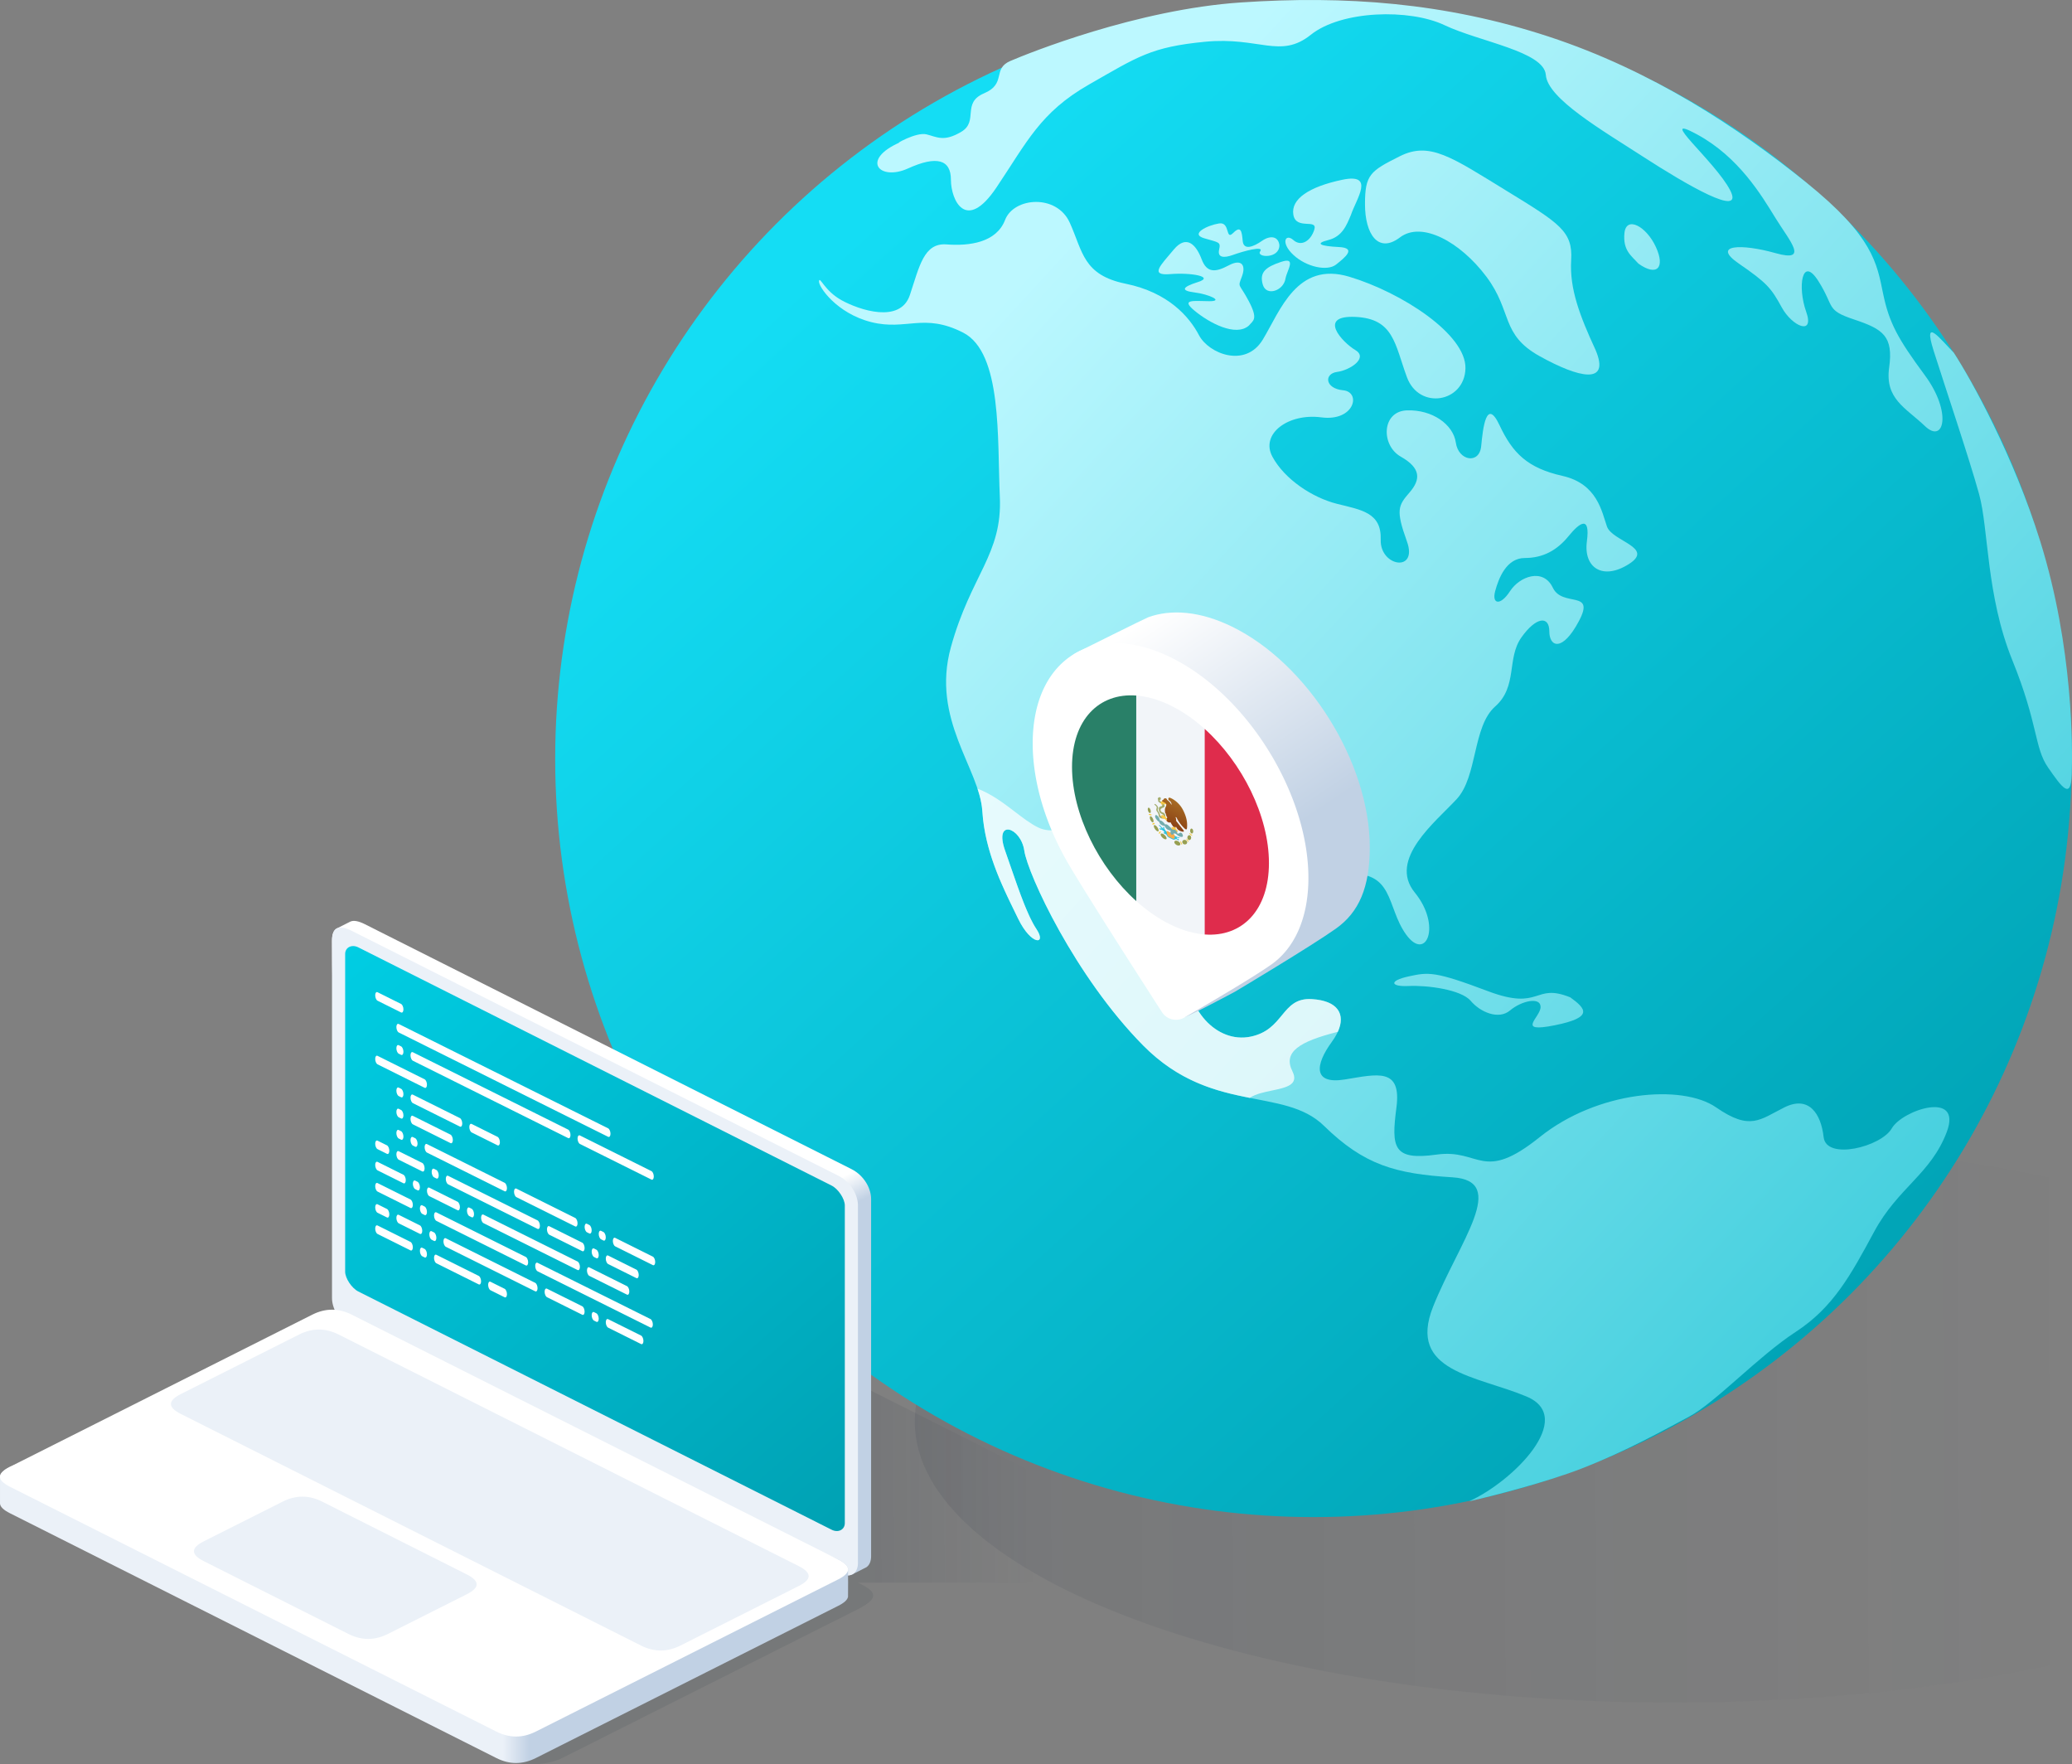 <svg width="370" height="315" fill="none" xmlns="http://www.w3.org/2000/svg"><rect width="100%" height="100%" fill="#808080" stroke="none"/><path d="M370.001 211.137c-20.693-4.748-45.095-7.489-71.227-7.489-74.796 0-135.43 22.457-135.43 50.159 0 27.702 60.634 50.16 135.43 50.16 26.132 0 50.534-2.741 71.227-7.49v-85.34Z" fill="url(#a)"/><ellipse cx="234.546" cy="135.493" rx="135.406" ry="135.368" fill="url(#b)"/><path d="M160.696 25.417c-7.093 3.114-3.666 6.983 1.467 4.65 5.148-2.338 7.644-1.559 7.644 2.028 0 3.587 2.651 9.514 8.111 1.404 5.46-8.11 7.8-13.412 16.536-18.403 8.736-4.99 11.076-6.706 20.748-7.642 9.672-.935 13.416 3.12 18.875-1.247 5.46-4.367 17.628-4.679 23.868-1.716 6.24 2.963 17.784 4.679 18.096 8.89.312 4.21 9.984 9.825 17.471 14.66 7.488 4.834 18.096 11.072 15.444 5.926-2.652-5.147-13.416-14.036-5.928-9.981 7.488 4.054 11.544 10.916 14.04 14.971 2.496 4.055 6.084 7.954 0 6.238-6.084-1.715-11.544-1.56-6.552 1.872 4.992 3.43 5.772 4.367 7.644 7.798 1.872 3.43 5.928 5.146 4.368.78-1.56-4.367-.78-10.138 2.184-5.46 2.964 4.68 1.248 5.147 6.396 6.863 5.148 1.715 7.02 2.963 6.24 8.577-.78 5.615 2.964 7.174 6.396 10.45 3.432 3.274 4.836-2.496 0-9.046-4.836-6.55-6.396-9.357-7.488-14.66-1.092-5.302-1.716-10.137-13.728-19.806S295.072 12.601 276.509 6.52C257.945.437 240.161-.811 221.598.437c-18.564 1.247-37.908 9.045-41.184 10.449-3.276 1.403-.624 4.054-4.68 5.77-4.055 1.715-.936 4.99-4.055 6.862-3.12 1.871-4.368.935-6.24.468-1.842-.46-5.95 1.948-4.743 1.43Z" fill="url(#c)"/><path d="M345.304 62.662c-2.028-6.394 1.248-2.027 3.587.312 3.172 4.887 10.702 18.465 15.444 33.686 5.928 19.027 5.772 37.117 5.616 41.64-.156 4.523-1.716 2.339-4.212-1.248-2.496-3.586-1.716-7.641-6.396-19.182-4.68-11.541-4.212-23.393-5.928-29.631-1.716-6.238-6.083-19.183-8.111-25.577Z" fill="url(#d)"/><path d="M295.696 44.104c1.716 3.743.156 5.302-3.12 2.963-1.248-1.404-2.807-2.34-2.495-5.459.312-3.119 3.899-1.247 5.615 2.496Z" fill="url(#e)"/><path d="M280.565 46.443c-.312 5.147 1.56 9.981 4.368 16.063 2.652 6.27-2.964 4.99-9.984 1.092-7.02-3.899-4.836-7.954-9.516-14.192s-11.544-9.98-15.444-7.018c-3.9 2.963-6.24-.624-6.24-5.926 0-5.303.936-5.926 6.24-8.578 5.304-2.65 9.204.157 18.876 6.083l.162.1c9.536 5.842 11.848 7.258 11.538 12.376Z" fill="url(#f)"/><path d="M239.693 32.095c5.928-1.247 2.496 3.431 1.56 6.238-.777 1.872-1.56 3.9-4.056 4.523-2.496.624-1.404 1.092 1.872 1.248 3.276.156 1.092 1.871-.468 3.119-1.56 1.248-5.304.468-7.644-1.716-2.34-2.183-1.403-3.898 0-2.65 1.404 1.247 3.12.155 3.744-1.872.624-2.028-3.276.156-3.744-2.652-.468-2.807 2.808-4.99 8.736-6.238Z" fill="url(#g)"/><path d="M223.002 53.773c1.716 3.275.78 3.43 0 4.367-2.34 2.027-7.02-.468-9.672-2.652-2.652-2.183 0-1.715 2.652-1.715s-.156-1.248-2.652-1.56c-2.496-.312-2.34-.935.624-1.871 2.964-.936-1.248-1.716-4.992-1.404-3.744.312-1.716-1.56.624-4.366 2.34-2.808 4.056-.78 4.992 1.715.936 2.495 2.496 2.34 4.836 1.092 2.34-1.248 3.12 0 2.34 2.027-.78 2.028-.468 1.092 1.248 4.367Z" fill="url(#h)"/><path d="M228.774 46.755c2.808-.936 1.092 1.404.78 2.963-.312 2.183-3.432 3.275-4.056 1.092-.624-2.184.468-3.12 3.276-4.055Z" fill="url(#i)"/><path d="M225.342 43.012c1.56-1.092 2.964-.78 3.12.78 0 2.495-4.212 2.183-3.432 1.091.78-1.091-3.12 0-4.836.624-1.716.624-2.808.468-2.496-.935.312-1.404 0-1.248-2.652-2.028s.624-2.34 2.652-2.651c2.028-.312 1.092 3.12 2.496 1.715 1.404-1.403 1.56-.311 1.716 1.404.156 1.716 1.872 1.092 3.432 0Z" fill="url(#j)"/><path d="M272.609 249.34c8.892 3.742-2.34 15.127-10.296 18.714 4.108-.936 13.915-3.431 20.28-5.926 7.956-3.119 14.351-6.706 19.031-9.202 4.68-2.495 12.324-10.76 19.032-15.127 6.708-4.367 9.828-10.137 14.04-17.935 4.212-7.798 10.14-10.293 12.948-17.779 2.808-7.485-7.956-3.898-9.828-.623-1.872 3.275-11.7 5.77-12.168 1.559-.468-4.211-2.652-7.486-7.02-5.302-4.368 2.183-6.084 4.21-12.168 0-6.084-4.211-21.215-2.963-31.511 5.302-10.296 8.266-10.608 2.028-18.408 3.119-7.8 1.092-8.112-1.247-7.176-8.421.936-7.174-3.432-5.927-9.204-4.991-5.772.936-5.304-2.651-2.34-6.706 2.964-4.055 1.872-7.33-3.588-7.642-5.459-.312-4.835 5.459-10.919 6.706-6.084 1.248-11.7-4.99-11.232-12.32.468-7.33 4.524-16.687 12.324-14.504 7.799 2.184 6.864-1.403 15.755-2.183 8.892-.78 7.332 5.77 10.92 10.761 3.588 4.99 6.396-1.56 1.56-7.486s3.744-12.632 7.488-16.687c3.744-4.055 2.808-12.944 6.864-16.531 4.056-3.587 2.028-8.578 4.68-12.321 2.652-3.743 4.992-3.899 4.992-1.091 0 2.807 2.34 3.743 5.304-1.872 2.964-5.614-2.964-2.339-4.68-5.926-1.716-3.587-5.928-2.028-7.644.624-1.716 2.651-3.276 2.339-2.652 0 .624-2.34 2.028-5.926 5.304-5.926 3.276 0 5.772-1.404 7.8-3.9 2.028-2.495 3.9-3.742 3.276.936-.624 4.679 2.808 7.018 7.488 4.055 4.679-2.963-2.964-4.055-3.9-6.706-.936-2.651-1.716-7.642-7.956-9.045-6.24-1.404-8.892-4.055-11.232-9.046-2.34-4.99-2.964.468-3.276 3.743-.312 3.275-4.056 2.651-4.524-.624-.468-3.275-4.212-5.926-8.736-5.77-4.524.156-4.68 6.238-1.092 8.266 3.588 2.027 3.588 4.055 1.56 6.394-2.028 2.34-2.496 3.119-.468 8.733 2.028 5.615-4.836 4.523-4.68-.312.156-4.834-3.432-5.302-7.8-6.394-4.368-1.091-9.359-4.366-11.543-8.421-2.184-4.055 2.808-7.798 8.735-7.018 5.928.78 7.176-4.523 3.9-4.835-3.276-.312-3.432-2.963-1.092-3.275 2.34-.312 5.616-2.495 3.276-3.899-2.34-1.403-6.864-6.238 0-5.926 6.864.312 7.02 4.835 9.204 10.76 2.184 5.927 10.296 4.524 10.452-1.559.156-6.082-11.388-13.568-20.748-16.375-9.359-2.807-12.323 6.082-15.443 11.229-3.12 5.146-9.672 2.495-11.388-.78-1.716-3.275-5.46-7.642-13.104-9.201-7.644-1.56-7.644-5.77-9.984-10.917-2.34-5.146-9.984-4.523-11.544-.468-1.56 4.055-6.396 4.679-10.451 4.367-4.056-.312-4.836 3.899-6.552 9.045-1.716 5.147-9.048 2.652-12.168.936-3.12-1.715-3.9-4.367-4.056-3.431-.156.936 3.12 5.77 9.36 7.33 6.24 1.56 9.36-1.716 16.379 1.871 7.02 3.587 6.084 19.027 6.552 29.32.468 10.293-5.148 13.88-8.735 26.824-3.588 12.944 5.147 21.677 5.615 29.319.468 7.642 4.056 14.348 6.396 19.183 2.34 4.834 5.148 4.678 3.276 1.871-1.872-2.807-3.588-8.266-5.616-14.036-2.028-5.77 2.808-4.211 3.432 0 .624 4.211 9.048 22.458 21.216 34.778 12.168 12.32 25.116 7.33 32.291 14.348 7.176 7.018 12.792 8.577 22.932 9.201 10.14.624 1.248 11.385-3.432 23.081-4.68 11.697 7.8 12.321 16.692 16.064Z" fill="url(#k)"/><path d="M265.745 176.977c9.516 3.587 8.112-1.56 14.664 1.091 2.808 2.028 4.212 3.587-2.808 4.991-7.02 1.404-2.496-1.404-2.496-3.275 0-1.872-3.432-1.092-5.46.624-2.028 1.715-5.304.312-7.02-1.716-1.716-2.027-7.8-2.807-11.076-2.651-3.276.156-3.588-.936 0-1.715 3.588-.78 4.68-.936 14.196 2.651Z" fill="url(#l)"/><path opacity=".75" d="M181.243 144.937c-1.989-1.519-4.141-3.162-6.686-4.129.463 1.39.786 2.732.866 4.042.429 6.994 3.47 13.204 5.777 17.913l.001.003c.213.435.42.858.618 1.267 2.34 4.834 5.148 4.678 3.276 1.871-1.573-2.358-3.035-6.588-4.665-11.302-.31-.897-.627-1.811-.951-2.734-2.028-5.77 2.808-4.211 3.432 0 .624 4.211 9.048 22.458 21.216 34.778 6.453 6.534 13.126 8.199 19.041 9.369l.038-.026c1.017-.678 2.52-.992 3.943-1.289 2.552-.534 4.85-1.014 3.634-3.445-1.714-3.427 1.225-5.304 8.114-7.033 1.452-3.188-.039-5.577-4.663-5.842-2.813-.16-4.011 1.294-5.344 2.913-1.254 1.522-2.627 3.189-5.576 3.793-6.083 1.248-11.699-4.99-11.231-12.32.15-2.352.67-4.914 1.564-7.235-2.136-1.664-4.143-4.735-5.594-8.361-1.099-2.748-2.518-2.306-4.071-1.821-1.122.35-2.314.722-3.505-.073-1.421-.947-1.894-2.367-2.368-3.787s-.947-2.84-2.368-3.787c-1.388-.925-3.002-.494-4.732-.033-1.811.484-3.748 1.001-5.685.033-1.333-.666-2.666-1.684-4.081-2.765Z" fill="#fff"/><path d="M244.602 151.268c0 7.191-1.946 11.609-6.02 14.509-4.496 3.2-18.057 11.286-18.057 11.286s-8.877 4.75-9.028 4.514c-4.345-6.759-6.554-27.418-9.566-32.499-4.074-6.874-6.565-14.633-6.565-21.824 0-8.133-7.769-8.407-2.709-10.955.459-.232 11.89-5.915 12.379-6.093 4.145-1.507 9.326-1.077 14.948 1.665 13.596 6.632 24.618 24.27 24.618 39.397Z" fill="url(#m)"/><path d="M233.645 156.744c0 7.191-2.491 12.52-6.565 15.42-3.298 2.347-11.471 7.126-15.593 9.506a2.973 2.973 0 0 1-3.996-.966c-3.678-5.704-12.949-20.132-16.516-26.15-4.074-6.874-6.565-14.633-6.565-21.824 0-15.127 11.022-22.014 24.617-15.383 13.596 6.632 24.618 24.27 24.618 39.397Z" fill="#fff"/><path d="M215.241 166.848c-1.936-.129-4.034-.706-6.226-1.775-2.2-1.073-4.306-2.55-6.247-4.317l-1.912-19.026 1.915-17.557c1.94.126 4.045.703 6.244 1.776 2.193 1.069 4.293 2.54 6.229 4.301l1.663 18.827-1.666 17.771Z" fill="#F2F5F9"/><path d="M210.769 150.643c.047.23-.152.364-.444.301-.293-.064-.568-.301-.614-.53-.047-.23.152-.364.444-.301.293.064.568.301.614.53Zm1.173-.449a.37.37 0 0 1-.178.534.481.481 0 0 1-.591-.211.37.37 0 0 1 .179-.534.479.479 0 0 1 .59.211Zm.641-.978a.53.53 0 0 1 .047.613c-.117.185-.329.211-.472.059a.53.53 0 0 1-.047-.613c.117-.185.329-.212.472-.059Zm.298-1.242c.143.101.223.362.179.583-.045.22-.196.317-.34.216-.143-.101-.223-.361-.179-.582.045-.221.197-.318.34-.217Z" fill="#979F52"/><path d="M211.004 150.493c.08.186.111.344.069.352-.043.008-.142-.137-.222-.324-.081-.186-.111-.344-.069-.352.042-.008.142.137.222.324Zm1.105-.51c.117.17.186.329.154.355-.033.026-.154-.091-.272-.261-.117-.169-.186-.328-.154-.354.033-.026.154.09.272.26Zm.555-1.087c.148.122.257.258.243.304-.015.046-.146-.016-.295-.138-.148-.122-.257-.258-.243-.304.014-.046.146.016.295.138Z" fill="#FACB35"/><path d="M207.259 148.931c-.047.184.152.513.445.735.292.221.567.252.614.068.046-.183-.153-.512-.445-.734-.292-.222-.567-.252-.614-.069Zm-1.173-1.594c-.114.095-.034.412.178.708.213.297.478.461.591.366.114-.095.034-.412-.178-.708-.213-.297-.477-.46-.591-.366Zm-.641-1.602c-.143.013-.164.267-.047.567.118.3.329.532.472.519.144-.013.165-.267.047-.567-.117-.3-.329-.532-.472-.519Zm-.297-1.532c-.143-.039-.223.144-.179.408.044.264.196.509.339.547.143.039.223-.144.179-.408-.044-.264-.196-.509-.339-.547Z" fill="#979F52"/><path d="M207.024 148.552c-.08.108-.111.236-.068.285.042.049.142.002.222-.107.08-.108.111-.236.068-.285-.042-.05-.142-.002-.222.107Zm-1.104-1.587c-.118.055-.187.147-.154.204.032.058.154.06.271.004.117-.055.186-.146.154-.204-.032-.058-.154-.059-.271-.004Zm-.555-1.629c-.149-.023-.258.007-.243.067.014.06.146.127.294.149.149.023.257-.007.243-.067-.014-.06-.146-.127-.294-.149Z" fill="#FACB35"/><path d="M209.873 149.836c-.146.054-.258.137-.528-.007l-.617-.301a.862.862 0 0 1-.382-.411c-.078-.163-.415-.29-.494-.316-.078-.026-.123-.16-.056-.152.068.007.135-.01.135-.047 0-.038-.067-.183-.236-.302a2.373 2.373 0 0 0-.381-.212c-.004.028-.025.078-.079.062-.067-.02-.146-.084-.157-.177-.011-.092.033-.133.101-.113.054.017.09.065.101.087.034.012.103.025.112-.02.011-.057-.168-.27-.337-.464-.168-.195-.067-.258.023-.152.09.107.505.522.606.596.081.059.086-.008.079-.049a.232.232 0 0 1-.068-.108c-.022-.073.023-.126.079-.112.056.015.135.066.146.147a.18.18 0 0 1-.023.126c.086.163.292.505.427.57.168.082 1.515.777 1.706.87.191.093.494.153.528.157a.1.1 0 0 1 .09.082c.009.044-.026.045-.045.04-.161-.037-.483-.095-.483-.035s.105.151.157.189c.008-.017.032-.05.068-.042.045.009.157.076.157.189 0 .112-.068.117-.124.089-.045-.022-.078-.088-.089-.118-.09-.04-.299-.109-.416-.066Z" fill="#2DC2DE"/><path d="M209.739 149.621c-.045.19-.169.168-.314.109l-.786-.383c-.146-.072-.253-.437-.315-.716-.056-.252 0-.324.214-.22l1.044.509c.269.131.202.511.157.701Z" fill="#F8AC4A"/><path d="M209.57 148.864c-.079.15-.213.221-.337.161-.269-.131-.232-.563-.179-.762-.038.023-.193.031-.517-.127-.323-.158-.509-.523-.561-.686-.056.018-.245.013-.55-.156a.925.925 0 0 1-.449-.606c-.06 0-.245-.09-.505-.446-.326-.446-.18-.675-.101-.712.078-.036.247-.004.482.311.189.252.258.55.27.668.033-.042.173-.068.46.162.287.23.434.458.471.542.064-.052.259-.101.528.12.27.222.576.535.696.665.097-.036.364-.053.651.167.288.22.307.491.281.599a.356.356 0 0 0 .146.072c.067.007.179-.038.348-.143.168-.105.404.035.505.396.101.362-.135.384-.505.279-.296-.085-.58-.35-.685-.472-.123-.06-.386-.151-.449-.032Z" fill="#73ACAE"/><path d="M206.528 144.333c.09-.281-.078-.413-.247-.558-.078-.068-.157-.151-.123-.21.033-.058.146-.041.381.187.236.227.303.422.259.588-.045.165-.101.325.044.521.146.196.236.327.27.519.034.191.101.274.224.334.124.06.461.175.472-.007.011-.182-.135-.291-.371-.406-.235-.115-.46-.287-.505-.733-.045-.447.157-.561.393-.608.236-.047.236-.21.18-.35-.056-.139-.202-.198-.393-.291-.191-.093-.303-.235-.292-.33a.5.5 0 0 0-.045-.259c-.034-.079-.056-.227.101-.326.157-.098.303-.089.371.006.067.096.033.304-.023.377-.056.072-.179.112-.157.173.022.061.303.148.606.408s.382.661.18.762c-.202.101-.281.075-.517.273-.235.197.012.542.158.601.146.059.527.082.606.658.078.575-.438.498-.663.464-.224-.035-.482-.236-.505-.422-.022-.186-.067-.47-.247-.707-.179-.238-.247-.383-.157-.664Z" fill="#A3AC6D"/><path d="M207.347 143.521c-.123-.26-.045-.372.124-.464.063-.023.249-.036.482.098.234.134.33.277.348.332a.487.487 0 0 1-.381.126c-.247-.021-.236-.152-.371-.156-.108-.002.06.2.157.302-.078.007-.26-.03-.359-.238Z" fill="#FAC946"/><path d="M209.727 147.805c-.179-.078-.554-.708-.718-1.013-.041.047-.18.113-.404.003-.281-.137-.427-.408-.382-.548.036-.113.172-.229.236-.273a1.38 1.38 0 0 1-.18-.312 1.649 1.649 0 0 1-.101-.424l-.09-.019c-.052-.209-.126-.698 0-.987.157-.36.225-.515.157-.66-.067-.145-.202-.261-.269-.269a.611.611 0 0 1-.281-.149.775.775 0 0 0-.202-.124c-.011-.034-.018-.108.045-.127a.612.612 0 0 0 .281-.238c.09-.131.157-.148.348-.13.152.014.228.194.247.282.045.018.188.11.404.335.215.225.322.457.348.544.015-.009.043-.054.034-.158-.012-.13-.124-.397-.292-.517-.169-.12-.292-.255-.281-.387.011-.132.067-.279.326-.191.258.089 1.56.686 2.335 2.238.774 1.552.718 2.499.685 3.069l-.001.001c-.033.57-.291.345-.808-.207-.516-.552-.909-1.218-1.01-1.467-.081-.199-.199-.189-.247-.158.03.048.094.173.112.292.018.119.008.274 0 .337.307.396.977 1.253 1.201 1.523.281.337.18.425.068.42-.113-.005-.393-.029-.775-.253-.305-.179-.471-.534-.516-.689-.015.118-.09.333-.27.256Z" fill="url(#n)"/><path d="M210.154 148.187c-.124-.085-.225-.297-.337-.501-.055-.102-.18-.125-.225-.035-.044.091-.157.073-.291.02-.135-.053-.146.066-.045.278.101.212.224.234.336.164.113-.07.36.088.45.257.089.168.179.2.247.12.067-.079-.012-.218-.135-.303Zm-2.492-2.651c.371.105.539.375.685.646.161.266 0 .4-.112.282-.112-.117-.202-.286-.393-.291-.191-.006-.371-.106-.427-.296-.056-.189-.123-.447.247-.341Z" fill="#FAC946"/><path d="M202.902 160.877v-36.695c-6.697-.504-11.47 4.341-11.47 12.753 0 8.413 4.773 17.913 11.47 23.942Z" fill="#298068"/><path d="M215.128 130.144v36.696c6.697.503 11.469-4.341 11.469-12.754 0-8.412-4.772-17.912-11.469-23.942Z" fill="#DF2C4C"/><path d="m185 263.122-31.793-15.998-64.57 66.757c2.348 1.182 8.218 1.773 11.74 0l52.83-26.584c4.696-2.364 2.348-3.545 0-4.727H185v-19.448Z" fill="url(#o)"/><path d="m152.033 208.724-86.876-43.718c-1.13-.568-1.987-.726-2.573-.474-.044.018-2.433 1.221-2.474 1.244-.548.314-.823 1.042-.823 2.184 0 20.677 2.348 61.205 2.348 62.622 0 1.773 1.174 4.136 3.522 5.317 2.348 1.182 82.18 43.718 84.528 44.899 1.083.545 1.916.587 2.499.301.069-.034 2.483-1.254 2.545-1.296.551-.38.826-1.1.826-1.959v-63.803c0-1.773-1.174-4.136-3.522-5.317Z" fill="url(#p)"/><path d="M62.81 166.188c-2.349-1.182-3.523-.591-3.523 1.772v63.804c0 1.772 1.174 4.135 3.522 5.317l86.876 43.717c2.348 1.182 3.522 0 3.522-1.772v-63.804c0-1.772-1.174-4.135-3.522-5.317l-86.876-43.717Z" fill="#EBF1F8"/><path d="M61.635 170.323c0-1.181 1.174-1.772 2.348-1.181l84.528 42.536c1.174.59 2.348 2.363 2.348 3.544v56.715c0 1.181-1.174 1.772-2.348 1.181l-84.528-42.536c-1.174-.59-2.348-2.363-2.348-3.544v-56.715Z" fill="url(#q)"/><path d="M103.134 203.273c0-.418.189-.663.421-.548l12.773 6.363c.232.116.42.548.42.967 0 .418-.188.663-.42.547l-12.773-6.362c-.232-.116-.421-.549-.421-.967Zm-11.344 9.492c0-.418.188-.663.42-.548l10.504 5.233c.232.116.42.548.42.966 0 .419-.188.664-.42.548l-10.504-5.232c-.232-.116-.42-.549-.42-.967Zm-20.588-7.227c-.232-.116-.42.129-.42.548 0 .418.188.85.42.966l4.201 2.093c.232.116.42-.13.42-.548 0-.418-.188-.851-.42-.966l-4.201-2.093Zm26.89 13.395c-.232-.115-.42.13-.42.548 0 .418.188.851.42.967l5.883 2.93c.232.116.42-.13.42-.548 0-.418-.188-.851-.42-.966l-5.883-2.931Zm10.084 5.781c0-.418.189-.664.421-.548l5.042 2.512c.232.115.42.548.42.966 0 .418-.188.664-.42.548l-5.042-2.512c-.232-.115-.421-.548-.421-.966ZM67.42 207.44c-.232-.116-.42.13-.42.548 0 .418.188.851.42.966l4.622 2.303c.232.115.42-.13.42-.548 0-.418-.188-.851-.42-.967l-4.622-2.302Zm37.395 19.385c0-.418.188-.663.42-.548l6.723 3.349c.232.116.42.549.42.967 0 .418-.188.663-.42.548l-6.723-3.349c-.232-.116-.42-.549-.42-.967ZM67.42 211.226c-.232-.116-.42.129-.42.547 0 .419.188.851.42.967l5.882 2.93c.233.116.42-.129.42-.548 0-.418-.187-.85-.42-.966l-5.882-2.93Zm28.151 14.78c0-.418.189-.663.42-.547l20.169 10.046c.232.116.42.549.42.967 0 .418-.188.663-.42.548l-20.168-10.047c-.232-.116-.42-.548-.42-.967Zm-24.79-8.563c0-.418.189-.663.42-.548l3.782 1.884c.232.116.42.548.42.966 0 .419-.188.664-.42.548l-3.781-1.883c-.232-.116-.42-.549-.42-.967Zm26.471 13.186c0-.418.188-.663.42-.547l6.303 3.139c.232.116.42.548.42.967 0 .418-.188.663-.42.548l-6.303-3.14c-.232-.116-.42-.548-.42-.967Zm10.924 5.442c0-.418.189-.663.421-.547l5.882 2.93c.232.115.42.548.42.966 0 .418-.188.664-.42.548l-5.882-2.93c-.232-.116-.421-.548-.421-.967ZM67 219.345c0-.418.188-.663.42-.548l5.882 2.931c.233.115.42.548.42.966 0 .418-.187.664-.42.548l-5.882-2.93c-.232-.116-.42-.549-.42-.967Zm10.504 5.233c0-.418.188-.664.42-.548l7.563 3.768c.232.115.42.548.42.966 0 .418-.188.663-.42.548l-7.563-3.768c-.232-.115-.42-.548-.42-.966Zm-4.202-36.166c0-.418.189-.663.42-.548l27.732 13.815c.232.115.42.548.42.966 0 .418-.188.664-.42.548l-27.731-13.814c-.232-.116-.42-.549-.42-.967Zm0 7.572c0-.418.189-.664.42-.548l8.404 4.186c.232.116.42.549.42.967 0 .418-.188.663-.42.548l-8.403-4.187c-.232-.115-.42-.548-.42-.966Zm0 3.786c0-.418.189-.664.42-.548l6.723 3.349c.232.115.42.548.42.966 0 .418-.188.664-.42.548l-6.722-3.349c-.232-.115-.42-.548-.42-.966Zm2.521 5.041c0-.418.189-.663.42-.547l13.866 6.907c.232.115.42.548.42.966 0 .418-.188.664-.42.548l-13.865-6.907c-.232-.116-.42-.548-.42-.967Zm33.614 16.745c0-.418.188-.663.42-.548l6.723 3.349c.232.116.42.548.42.967 0 .418-.188.663-.42.547l-6.723-3.349c-.232-.115-.42-.548-.42-.966Zm-29.832-11.075c0-.418.188-.663.42-.548l15.967 7.954c.232.115.42.548.42.966 0 .418-.188.664-.42.548l-15.967-7.953c-.232-.116-.42-.549-.42-.967Zm-.42 11.148c0-.418.188-.663.42-.548l15.966 7.954c.233.116.42.548.42.967 0 .418-.188.663-.42.547l-15.966-7.953c-.232-.116-.42-.549-.42-.967Zm-2.941-9.037c0-.418.188-.663.42-.547l5.042 2.511c.232.116.42.549.42.967 0 .418-.188.663-.42.548l-5.042-2.512c-.232-.116-.42-.548-.42-.967Zm9.664 4.814c0-.418.188-.663.42-.547l16.806 8.372c.233.115.421.548.421.966 0 .419-.188.664-.421.548l-16.806-8.372c-.232-.116-.42-.548-.42-.967Zm-8.404-.4c0-.418.188-.663.42-.548l15.967 7.954c.232.116.42.548.42.966 0 .419-.188.664-.42.548l-15.967-7.953c-.232-.116-.42-.549-.42-.967Zm28.151 17.81c0-.419.189-.664.421-.548l.42.209c.232.116.42.548.42.966 0 .419-.188.664-.42.548l-.42-.209c-.232-.116-.421-.548-.421-.966ZM67 215.559c0-.418.188-.663.42-.548l1.68.838c.233.115.421.548.421.966 0 .418-.188.664-.42.548l-1.68-.837c-.233-.116-.421-.548-.421-.967Zm0-11.357c0-.418.188-.664.42-.548l1.68.837c.233.116.421.549.421.967 0 .418-.188.663-.42.548l-1.68-.838c-.233-.115-.421-.548-.421-.966Zm3.781-17.046c0-.418.189-.663.42-.547l.42.209c.233.115.421.548.421.966 0 .419-.188.664-.42.548l-.42-.209c-.232-.116-.42-.548-.42-.967Zm0 7.572c0-.418.189-.663.42-.548l.42.21c.233.115.421.548.421.966 0 .418-.188.663-.42.548l-.42-.209c-.232-.116-.42-.549-.42-.967Zm0 3.786c0-.418.189-.664.42-.548l.42.209c.233.116.421.549.421.967 0 .418-.188.663-.42.548l-.42-.21c-.232-.115-.42-.548-.42-.966Zm0 3.786c0-.418.189-.664.42-.548l.42.209c.233.116.421.549.421.967 0 .418-.188.663-.42.548l-.42-.21c-.232-.115-.42-.548-.42-.966Zm2.521 1.256c0-.419.189-.664.42-.548l.42.209c.233.116.421.548.421.967 0 .418-.188.663-.42.547l-.42-.209c-.232-.116-.42-.548-.42-.966Zm31.093 15.488c0-.418.188-.663.42-.548l.42.21c.232.115.42.548.42.966 0 .418-.188.664-.42.548l-.42-.209c-.232-.116-.42-.549-.42-.967Zm2.521 1.256c0-.418.188-.663.42-.548l.42.21c.232.115.42.548.42.966 0 .418-.188.664-.42.548l-.42-.209c-.232-.116-.42-.549-.42-.967Zm-29.832-11.075c0-.418.188-.663.42-.548l.42.21c.232.115.42.548.42.966 0 .418-.188.664-.42.548l-.42-.209c-.232-.116-.42-.549-.42-.967Zm28.571 14.233c0-.418.189-.663.421-.548l.42.21c.232.115.42.548.42.966 0 .418-.188.663-.42.548l-.42-.209c-.232-.116-.421-.549-.421-.967Zm-31.932-12.121c0-.419.188-.664.42-.548l.42.209c.232.116.42.548.42.966 0 .419-.188.664-.42.548l-.42-.209c-.232-.116-.42-.548-.42-.966Zm9.664 4.814c0-.419.188-.664.42-.548l.42.209c.232.116.42.548.42.967 0 .418-.188.663-.42.547l-.42-.209c-.232-.115-.42-.548-.42-.966Zm-8.404-.401c0-.418.188-.663.42-.548l.42.21c.233.115.42.548.42.966 0 .418-.187.664-.42.548l-.42-.209c-.232-.116-.42-.548-.42-.967Zm1.681 4.623c0-.418.188-.663.42-.547l.42.209c.232.115.42.548.42.966 0 .418-.188.664-.42.548l-.42-.209c-.232-.116-.42-.548-.42-.967Zm-1.681 2.949c0-.418.188-.663.42-.548l.42.209c.233.116.42.549.42.967 0 .418-.187.663-.42.548l-.42-.21c-.232-.115-.42-.548-.42-.966Zm8.824-22.106c0-.418.188-.663.42-.547l4.622 2.302c.232.116.42.548.42.966 0 .419-.188.664-.42.548l-4.622-2.302c-.232-.116-.42-.548-.42-.967ZM67 177.701c0-.418.188-.663.42-.548l4.202 2.093c.232.116.42.549.42.967 0 .418-.188.663-.42.548l-4.202-2.094c-.232-.115-.42-.548-.42-.966Zm3.781 5.67c0-.419.189-.664.42-.548l37.396 18.628c.232.116.42.548.42.966 0 .419-.188.664-.42.548l-37.395-18.628c-.232-.116-.42-.548-.42-.966Zm16.387 46.021c0-.418.188-.664.42-.548l2.521 1.256c.232.115.42.548.42.966 0 .418-.188.664-.42.548l-2.52-1.256c-.233-.115-.42-.548-.42-.966ZM67.42 188.511c-.232-.116-.42.129-.42.547 0 .419.188.851.42.967l8.403 4.186c.233.116.42-.13.42-.548 0-.418-.187-.851-.42-.966l-8.403-4.186Z" fill="#fff"/><path d="M55.765 239.444c2.348-1.182 4.696-1.182 7.044 0 2.348 1.181 84.528 37.809 86.876 38.991 1.073.54 1.656 1.08 1.748 1.62.017.102.017 4.929 0 5.031-.092.54-.675 1.08-1.748 1.62l-54.004 27.175c-2.348 1.182-4.696 1.182-7.044 0L1.761 270.164c-1.135-.571-1.722-1.143-1.76-1.714-.002-.039-.002-4.804 0-4.843.038-.571.625-1.142 1.76-1.714 1.878-.945 36.785-13.784 54.004-22.449Z" fill="url(#r)"/><path d="M62.81 234.718c-2.349-1.182-4.697-1.182-7.045 0L1.761 261.893c-2.348 1.182-2.348 2.363 0 3.545l86.876 43.717c2.348 1.182 4.696 1.182 7.044 0l54.004-27.175c2.348-1.182 2.348-2.364 0-3.545l-86.876-43.717Z" fill="#fff"/><path d="M60.461 238.262c-2.348-1.181-4.696-1.181-7.044 0l-21.132 10.634c-2.348 1.182-2.348 2.363 0 3.545l82.18 41.354c2.349 1.182 4.697 1.182 7.045 0l21.132-10.634c2.348-1.181 2.348-2.363 0-3.544l-82.18-41.355Zm-2.935 29.834c-2.348-1.181-4.696-1.181-7.044 0l-14.088 7.089c-2.348 1.182-2.348 2.363 0 3.545l25.828 12.996c2.348 1.182 4.696 1.182 7.044 0l14.088-7.089c2.348-1.181 2.348-2.363 0-3.544l-25.828-12.997Z" fill="#EBF1F8"/><defs><linearGradient id="a" x1="163.344" y1="253.807" x2="369.999" y2="253.152" gradientUnits="userSpaceOnUse"><stop stop-color="#202D3F" stop-opacity=".1"/><stop offset="1" stop-color="#202D3F" stop-opacity="0"/></linearGradient><linearGradient id="b" x1="140.349" y1="52.519" x2="318.553" y2="249.142" gradientUnits="userSpaceOnUse"><stop stop-color="#14DDF4"/><stop offset="1" stop-color="#00A3B5"/></linearGradient><linearGradient id="c" x1="180.294" y1="51.875" x2="356.984" y2="214.565" gradientUnits="userSpaceOnUse"><stop stop-color="#BCF8FF"/><stop offset="1" stop-color="#41CEDD"/></linearGradient><linearGradient id="d" x1="180.294" y1="51.875" x2="356.984" y2="214.565" gradientUnits="userSpaceOnUse"><stop stop-color="#BCF8FF"/><stop offset="1" stop-color="#41CEDD"/></linearGradient><linearGradient id="e" x1="180.294" y1="51.875" x2="356.984" y2="214.565" gradientUnits="userSpaceOnUse"><stop stop-color="#BCF8FF"/><stop offset="1" stop-color="#41CEDD"/></linearGradient><linearGradient id="f" x1="180.294" y1="51.875" x2="356.984" y2="214.565" gradientUnits="userSpaceOnUse"><stop stop-color="#BCF8FF"/><stop offset="1" stop-color="#41CEDD"/></linearGradient><linearGradient id="g" x1="180.294" y1="51.875" x2="356.984" y2="214.565" gradientUnits="userSpaceOnUse"><stop stop-color="#BCF8FF"/><stop offset="1" stop-color="#41CEDD"/></linearGradient><linearGradient id="h" x1="180.294" y1="51.875" x2="356.984" y2="214.565" gradientUnits="userSpaceOnUse"><stop stop-color="#BCF8FF"/><stop offset="1" stop-color="#41CEDD"/></linearGradient><linearGradient id="i" x1="180.294" y1="51.875" x2="356.984" y2="214.565" gradientUnits="userSpaceOnUse"><stop stop-color="#BCF8FF"/><stop offset="1" stop-color="#41CEDD"/></linearGradient><linearGradient id="j" x1="180.294" y1="51.875" x2="356.984" y2="214.565" gradientUnits="userSpaceOnUse"><stop stop-color="#BCF8FF"/><stop offset="1" stop-color="#41CEDD"/></linearGradient><linearGradient id="k" x1="180.294" y1="51.875" x2="356.984" y2="214.565" gradientUnits="userSpaceOnUse"><stop stop-color="#BCF8FF"/><stop offset="1" stop-color="#41CEDD"/></linearGradient><linearGradient id="l" x1="180.294" y1="51.875" x2="356.984" y2="214.565" gradientUnits="userSpaceOnUse"><stop stop-color="#BCF8FF"/><stop offset="1" stop-color="#41CEDD"/></linearGradient><linearGradient id="m" x1="209.49" y1="107.341" x2="234.9" y2="145.229" gradientUnits="userSpaceOnUse"><stop stop-color="#fff"/><stop offset="1" stop-color="#C1D1E4"/></linearGradient><linearGradient id="n" x1="209.737" y1="142.813" x2="207.746" y2="146.896" gradientUnits="userSpaceOnUse"><stop stop-color="#A76B23"/><stop offset="1" stop-color="#8B4216"/></linearGradient><linearGradient id="o" x1="156.291" y1="283.426" x2="185" y2="283.305" gradientUnits="userSpaceOnUse"><stop stop-color="#202D3F" stop-opacity=".1"/><stop offset="1" stop-color="#202D3F" stop-opacity="0"/></linearGradient><linearGradient id="p" x1="152.033" y1="209.315" x2="154.405" y2="214.029" gradientUnits="userSpaceOnUse"><stop stop-color="#fff"/><stop offset="1" stop-color="#C1D1E4"/></linearGradient><linearGradient id="q" x1="62.222" y1="169.142" x2="152.101" y2="272.548" gradientUnits="userSpaceOnUse"><stop stop-color="#00CDE3"/><stop offset="1" stop-color="#00A1B3"/></linearGradient><linearGradient id="r" x1="94.507" y1="313.291" x2="89.811" y2="313.291" gradientUnits="userSpaceOnUse"><stop stop-color="#C1D1E4"/><stop offset="1" stop-color="#EBF1F8"/></linearGradient></defs></svg>
